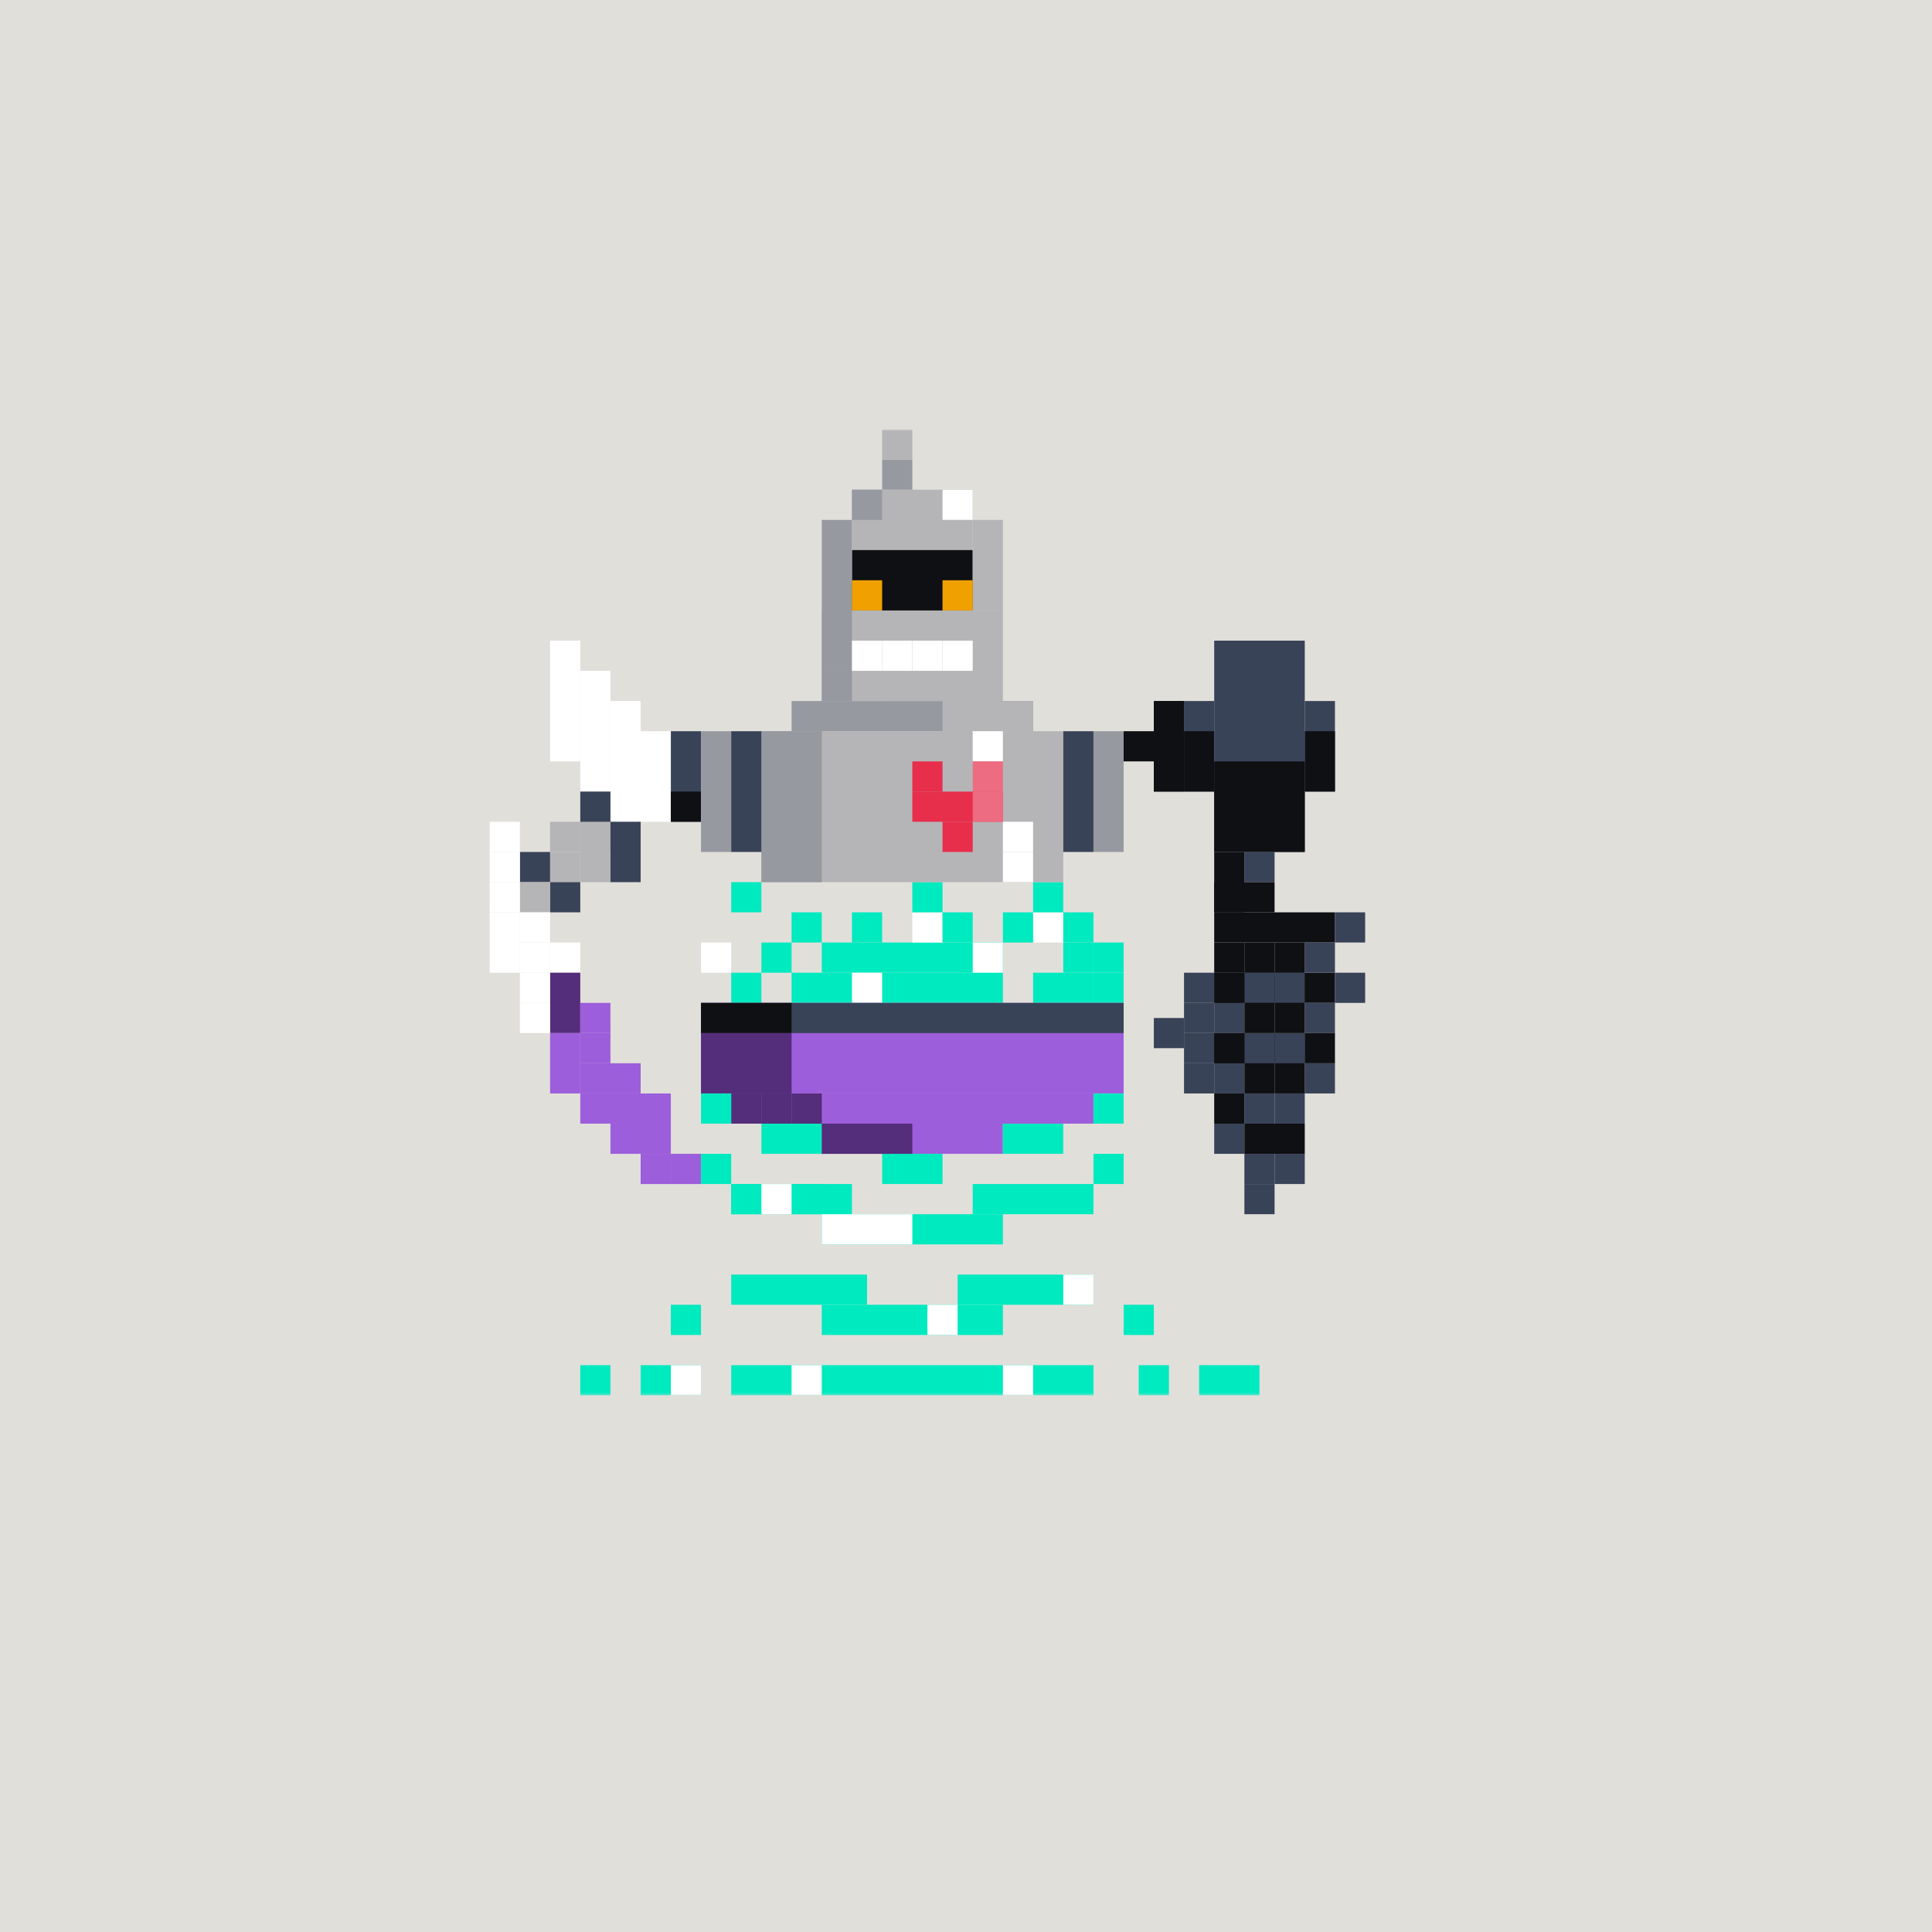 <svg width="768" height="768" viewBox="0 0 768 768" fill="none" xmlns="http://www.w3.org/2000/svg">
<path d="M768 0H0V768H768V0Z" fill="#E1DFDA"/>
<mask id="mask0_5_196526" style="mask-type:luminance" maskUnits="userSpaceOnUse" x="170" y="170" width="385" height="385">
<path d="M554.667 170.667H170.667V554.667H554.667V170.667Z" fill="white"/>
</mask>
<g mask="url(#mask0_5_196526)">
<path d="M266.667 290.667H278.667V326.667H266.667V290.667Z" fill="#394358"/>
<path d="M254.667 290.667H266.667V326.667H254.667V290.667Z" fill="white"/>
<path d="M242.667 278.667H254.667V326.667H242.667V278.667Z" fill="white"/>
<path d="M230.667 266.667H242.667V314.667H230.667V266.667Z" fill="white"/>
<path d="M218.667 254.667H230.667V302.667H218.667V254.667Z" fill="white"/>
<path d="M242.667 326.667H254.667V350.667H242.667V326.667Z" fill="#394358"/>
<path d="M230.667 314.667H242.667V338.667H230.667V314.667Z" fill="#394358"/>
<path d="M266.667 314.667H278.667V326.667H266.667V314.667Z" fill="#0F1013"/>
<path d="M230.667 326.667H242.667V350.667H230.667V326.667Z" fill="#B5B5B7"/>
<path d="M194.667 362.667H206.667V386.667H194.667V362.667Z" fill="white"/>
<path d="M206.667 374.667H218.667V386.667H206.667V374.667Z" fill="white"/>
<path d="M218.667 326.667H230.667V338.667H218.667V326.667Z" fill="#B5B5B7"/>
<path d="M218.667 338.667H230.667V350.667H218.667V338.667Z" fill="#B5B5B7"/>
<path d="M218.667 350.667H230.667V362.667H218.667V350.667Z" fill="#394358"/>
<path d="M206.667 338.667H218.667V350.667H206.667V338.667Z" fill="#394358"/>
<path d="M206.667 350.667H218.667V362.667H206.667V350.667Z" fill="#B5B5B7"/>
<path d="M218.667 374.667H230.667V386.667H218.667V374.667Z" fill="white"/>
<path d="M218.667 386.667H230.667V410.667H218.667V386.667Z" fill="#542D7B"/>
<path d="M230.667 398.667H242.667V410.667H230.667V398.667Z" fill="#9D5EDB"/>
<path d="M230.667 410.667H242.667V422.667H230.667V410.667Z" fill="#9D5EDB"/>
<path d="M230.667 422.667H254.667V434.667H230.667V422.667Z" fill="#9D5EDB"/>
<path d="M230.667 434.667H254.667V446.667H230.667V434.667Z" fill="#9D5EDB"/>
<path d="M254.667 434.667H266.667V446.667H254.667V434.667Z" fill="#9D5EDB"/>
<path d="M254.667 446.667H266.667V458.667H254.667V446.667Z" fill="#9D5EDB"/>
<path d="M242.667 446.667H254.667V458.667H242.667V446.667Z" fill="#9D5EDB"/>
<path d="M218.667 410.667H230.667V434.667H218.667V410.667Z" fill="#9D5EDB"/>
<path d="M254.667 458.667H266.667V470.667H254.667V458.667Z" fill="#9D5EDB"/>
<path d="M266.667 458.667H278.667V470.667H266.667V458.667Z" fill="#9D5EDB"/>
<path d="M206.667 386.667H218.667V398.667H206.667V386.667Z" fill="white"/>
<path d="M206.667 398.667H218.667V410.667H206.667V398.667Z" fill="white"/>
<path d="M206.667 362.667H218.667V374.667H206.667V362.667Z" fill="white"/>
<path d="M194.667 338.667H206.667V350.667H194.667V338.667Z" fill="white"/>
<path d="M194.667 350.667H206.667V362.667H194.667V350.667Z" fill="white"/>
<path d="M194.667 326.667H206.667V338.667H194.667V326.667Z" fill="white"/>
</g>
<mask id="mask1_5_196526" style="mask-type:luminance" maskUnits="userSpaceOnUse" x="170" y="170" width="385" height="385">
<path d="M554.667 170.667H170.667V554.667H554.667V170.667Z" fill="white"/>
</mask>
<g mask="url(#mask1_5_196526)">
<path d="M470.667 314.667L470.667 278.667L482.667 278.667L482.667 314.667L470.667 314.667Z" fill="#394358"/>
<path d="M494.667 350.667L494.667 338.667L506.667 338.667L506.667 350.667L494.667 350.667Z" fill="#394358"/>
<path d="M482.667 362.667L482.667 350.667L506.667 350.667L506.667 362.667L482.667 362.667Z" fill="#0F1013"/>
<path d="M482.667 374.667L482.667 362.667L530.667 362.667L530.667 374.667L482.667 374.667Z" fill="#0F1013"/>
<path d="M482.667 362.667L482.667 338.667L494.667 338.667L494.667 362.667L482.667 362.667Z" fill="#0F1013"/>
<path d="M482.667 398.667L482.667 386.667L530.667 386.667L530.667 398.667L482.667 398.667Z" fill="#0F1013"/>
<path d="M482.667 422.667L482.667 410.667L518.667 410.667L518.667 422.667L482.667 422.667Z" fill="#0F1013"/>
<path d="M494.667 398.667L494.667 386.667L518.667 386.667L518.667 398.667L494.667 398.667Z" fill="#0F1013"/>
<path d="M518.667 314.667L518.667 278.667L530.667 278.667L530.667 314.667L518.667 314.667Z" fill="#394358"/>
<path d="M518.667 314.667L518.667 290.667L530.667 290.667L530.667 314.667L518.667 314.667Z" fill="#0F1013"/>
<path d="M470.667 314.667L470.667 290.667L482.667 290.667L482.667 314.667L470.667 314.667Z" fill="#0F1013"/>
<path d="M458.667 314.667L458.667 278.667L470.667 278.667L470.667 314.667L458.667 314.667Z" fill="#0F1013"/>
<path d="M458.667 314.667L458.667 278.667L470.667 278.667L470.667 314.667L458.667 314.667Z" fill="#0F1013"/>
<path d="M446.667 302.667L446.667 290.667L458.667 290.667L458.667 302.667L446.667 302.667Z" fill="#0F1013"/>
<path d="M482.667 254.667H518.667V338.667H482.667V254.667Z" fill="#394358"/>
<path d="M482.667 302.667H518.667V338.667H482.667V302.667Z" fill="#0F1013"/>
<path d="M530.667 374.667H518.667V386.667H530.667V374.667Z" fill="#394358"/>
<path d="M530.667 398.667H518.667V410.667H530.667V398.667Z" fill="#394358"/>
<path d="M542.667 386.667H530.667V398.667H542.667V386.667Z" fill="#394358"/>
<path d="M530.667 422.667H518.667V434.667H530.667V422.667Z" fill="#394358"/>
<path d="M518.667 386.667H506.667V398.667H518.667V386.667Z" fill="#394358"/>
<path d="M518.667 410.667H506.667V422.667H518.667V410.667Z" fill="#394358"/>
<path d="M530.667 410.667H518.667V422.667H530.667V410.667Z" fill="#0F1013"/>
<path d="M518.667 434.667H506.667V446.667H518.667V434.667Z" fill="#394358"/>
<path d="M518.667 458.667H506.667V470.667H518.667V458.667Z" fill="#394358"/>
<path d="M506.667 386.667H494.667V398.667H506.667V386.667Z" fill="#394358"/>
<path d="M506.667 410.667H494.667V422.667H506.667V410.667Z" fill="#394358"/>
<path d="M506.667 434.667H494.667V446.667H506.667V434.667Z" fill="#394358"/>
<path d="M506.667 458.667H494.667V470.667H506.667V458.667Z" fill="#394358"/>
<path d="M506.667 470.667H494.667V482.667H506.667V470.667Z" fill="#394358"/>
<path d="M494.667 398.667H482.667V410.667H494.667V398.667Z" fill="#394358"/>
<path d="M494.667 422.667H482.667V434.667H494.667V422.667Z" fill="#394358"/>
<path d="M494.667 446.667H482.667V458.667H494.667V446.667Z" fill="#394358"/>
<path d="M482.667 398.667H470.667V410.667H482.667V398.667Z" fill="#394358"/>
<path d="M482.667 422.667H470.667V434.667H482.667V422.667Z" fill="#394358"/>
<path d="M482.667 410.667H470.667V422.667H482.667V410.667Z" fill="#394358"/>
<path d="M470.667 404.667H458.667V416.667H470.667V404.667Z" fill="#394358"/>
<path d="M494.667 386.667H482.667V398.667H494.667V386.667Z" fill="#0F1013"/>
<path d="M494.667 410.667H482.667V422.667H494.667V410.667Z" fill="#0F1013"/>
<path d="M494.667 434.667H482.667V446.667H494.667V434.667Z" fill="#0F1013"/>
<path d="M494.667 374.667H482.667V386.667H494.667V374.667Z" fill="#0F1013"/>
<path d="M482.667 386.667H470.667V398.667H482.667V386.667Z" fill="#394358"/>
<path d="M506.667 374.667H494.667V386.667H506.667V374.667Z" fill="#0F1013"/>
<path d="M506.667 398.667H494.667V410.667H506.667V398.667Z" fill="#0F1013"/>
<path d="M506.667 422.667H494.667V434.667H506.667V422.667Z" fill="#0F1013"/>
<path d="M518.667 446.667H494.667V458.667H518.667V446.667Z" fill="#0F1013"/>
<path d="M518.667 374.667H506.667V386.667H518.667V374.667Z" fill="#0F1013"/>
<path d="M518.667 398.667H506.667V410.667H518.667V398.667Z" fill="#0F1013"/>
<path d="M518.667 422.667H506.667V434.667H518.667V422.667Z" fill="#0F1013"/>
<path d="M542.667 362.667H530.667V374.667H542.667V362.667Z" fill="#394358"/>
</g>
<mask id="mask2_5_196526" style="mask-type:luminance" maskUnits="userSpaceOnUse" x="170" y="170" width="385" height="385">
<path d="M554.667 170.667H170.667V554.667H554.667V170.667Z" fill="white"/>
</mask>
<g mask="url(#mask2_5_196526)">
<path d="M398.667 374.667H326.667V386.667H398.667V374.667Z" fill="#00EAC0"/>
<path d="M398.667 386.667H314.667V398.667H398.667V386.667Z" fill="#00EAC0"/>
<path d="M422.667 362.667H410.667V374.667H422.667V362.667Z" fill="white"/>
<path d="M434.667 362.667H422.667V374.667H434.667V362.667Z" fill="#00EAC0"/>
<path d="M422.667 350.667H410.667V362.667H422.667V350.667Z" fill="#00EAC0"/>
<path d="M302.667 350.667H290.667V362.667H302.667V350.667Z" fill="#00EAC0"/>
<path d="M350.667 386.667H338.667V398.667H350.667V386.667Z" fill="white"/>
<path d="M290.667 374.667H278.667V386.667H290.667V374.667Z" fill="white"/>
<path d="M374.667 362.667H362.667V374.667H374.667V362.667Z" fill="white"/>
<path d="M398.667 374.667H386.667V386.667H398.667V374.667Z" fill="white"/>
<path d="M326.667 362.667H314.667V374.667H326.667V362.667Z" fill="#00EAC0"/>
<path d="M350.667 362.667H338.667V374.667H350.667V362.667Z" fill="#00EAC0"/>
<path d="M374.667 350.667H362.667V362.667H374.667V350.667Z" fill="#00EAC0"/>
<path d="M386.667 362.667H374.667V374.667H386.667V362.667Z" fill="#00EAC0"/>
<path d="M410.667 362.667H398.667V374.667H410.667V362.667Z" fill="#00EAC0"/>
<path d="M434.667 374.667H422.667V386.667H434.667V374.667Z" fill="#00EAC0"/>
<path d="M446.667 374.667H434.667V386.667H446.667V374.667Z" fill="#00EAC0"/>
<path d="M446.667 386.667H434.667V398.667H446.667V386.667Z" fill="#00EAC0"/>
<path d="M302.667 386.667H290.667V398.667H302.667V386.667Z" fill="#00EAC0"/>
<path d="M434.667 386.667H410.667V398.667H434.667V386.667Z" fill="#00EAC0"/>
<path d="M314.667 374.667H302.667V386.667H314.667V374.667Z" fill="#00EAC0"/>
<path d="M446.667 398.667H278.667V434.667H446.667V398.667Z" fill="#9D5EDB"/>
<path d="M434.667 434.667H290.667V446.667H434.667V434.667Z" fill="#9D5EDB"/>
<path d="M338.667 470.667H290.667V482.667H338.667V470.667Z" fill="#00EAC0"/>
<path d="M434.667 470.667H386.667V482.667H434.667V470.667Z" fill="#00EAC0"/>
<path d="M434.667 506.667H380.667V518.667H434.667V506.667Z" fill="#00EAC0"/>
<path d="M344.667 506.667H290.667V518.667H344.667V506.667Z" fill="#00EAC0"/>
<path d="M398.667 446.667H326.667V458.667H398.667V446.667Z" fill="#9D5EDB"/>
<path d="M398.667 482.667H326.667V494.667H398.667V482.667Z" fill="#00EAC0"/>
<path d="M398.667 518.667H326.667V530.667H398.667V518.667Z" fill="#00EAC0"/>
<path d="M446.667 398.667H278.667V410.667H446.667V398.667Z" fill="#394358"/>
<path d="M314.667 398.667H278.667V410.667H314.667V398.667Z" fill="#0F1013"/>
<path d="M314.667 410.667H278.667V434.667H314.667V410.667Z" fill="#542D7B"/>
<path d="M302.667 434.667H290.667V446.667H302.667V434.667Z" fill="#542D7B"/>
<path d="M302.667 470.667H290.667V482.667H302.667V470.667Z" fill="#00EAC0"/>
<path d="M290.667 458.667H278.667V470.667H290.667V458.667Z" fill="#00EAC0"/>
<path d="M290.667 434.667H278.667V446.667H290.667V434.667Z" fill="#00EAC0"/>
<path d="M446.667 458.667H434.667V470.667H446.667V458.667Z" fill="#00EAC0"/>
<path d="M464.667 542.667H452.667V554.667H464.667V542.667Z" fill="#00EAC0"/>
<path d="M242.667 542.667H230.667V554.667H242.667V542.667Z" fill="#00EAC0"/>
<path d="M458.667 518.667H446.667V530.667H458.667V518.667Z" fill="#00EAC0"/>
<path d="M278.667 518.667H266.667V530.667H278.667V518.667Z" fill="#00EAC0"/>
<path d="M278.667 542.667H254.667V554.667H278.667V542.667Z" fill="#00EAC0"/>
<path d="M446.667 434.667H434.667V446.667H446.667V434.667Z" fill="#00EAC0"/>
<path d="M422.667 446.667H398.667V458.667H422.667V446.667Z" fill="#00EAC0"/>
<path d="M326.667 446.667H302.667V458.667H326.667V446.667Z" fill="#00EAC0"/>
<path d="M374.667 458.667H350.667V470.667H374.667V458.667Z" fill="#00EAC0"/>
<path d="M326.667 434.667H314.667V446.667H326.667V434.667Z" fill="#542D7B"/>
<path d="M326.667 470.667H314.667V482.667H326.667V470.667Z" fill="#00EAC0"/>
<path d="M362.667 446.667H326.667V458.667H362.667V446.667Z" fill="#542D7B"/>
<path d="M362.667 482.667H326.667V494.667H362.667V482.667Z" fill="white"/>
<path d="M314.667 434.667H302.667V446.667H314.667V434.667Z" fill="#542D7B"/>
<path d="M314.667 470.667H302.667V482.667H314.667V470.667Z" fill="white"/>
<path d="M434.667 542.667H290.667V554.667H434.667V542.667Z" fill="#00EAC0"/>
<path d="M500.667 542.667H476.667V554.667H500.667V542.667Z" fill="#00EAC0"/>
<path d="M380.667 518.667H368.667V530.667H380.667V518.667Z" fill="white"/>
<path d="M326.667 542.667H314.667V554.667H326.667V542.667Z" fill="white"/>
<path d="M278.667 542.667H266.667V554.667H278.667V542.667Z" fill="white"/>
<path d="M410.667 542.667H398.667V554.667H410.667V542.667Z" fill="white"/>
<path d="M434.667 506.667H422.667V518.667H434.667V506.667Z" fill="white"/>
</g>
<mask id="mask3_5_196526" style="mask-type:luminance" maskUnits="userSpaceOnUse" x="170" y="170" width="385" height="385">
<path d="M554.667 170.667H170.667V554.667H554.667V170.667Z" fill="white"/>
</mask>
<g mask="url(#mask3_5_196526)">
<path d="M398.667 242.667H326.667V278.667H398.667V242.667Z" fill="#B5B5B7"/>
<path d="M386.667 194.667H338.667V242.667H386.667V194.667Z" fill="#B5B5B7"/>
<path d="M386.667 218.667H338.667V242.667H386.667V218.667Z" fill="#0F1013"/>
<path d="M338.667 206.667H326.667V266.667H338.667V206.667Z" fill="#9699A0"/>
<path d="M398.667 206.667H386.667V242.667H398.667V206.667Z" fill="#B5B5B7"/>
<path d="M350.667 194.667H338.667V206.667H350.667V194.667Z" fill="#9699A0"/>
<path d="M350.667 278.667H338.667V290.667H350.667V278.667Z" fill="white"/>
<path d="M386.667 254.667H374.667V266.667H386.667V254.667Z" fill="white"/>
<path d="M374.667 254.667H362.667V266.667H374.667V254.667Z" fill="white"/>
<path d="M362.667 254.667H350.667V266.667H362.667V254.667Z" fill="white"/>
<path d="M350.667 254.667H338.667V266.667H350.667V254.667Z" fill="white"/>
<path d="M338.667 266.667H326.667V278.667H338.667V266.667Z" fill="#9699A0"/>
<path d="M422.667 290.667H302.667V350.667H422.667V290.667Z" fill="#B5B5B7"/>
<path d="M398.667 278.667H386.667V290.667H398.667V278.667Z" fill="white"/>
<path d="M410.667 278.667H314.667V290.667H410.667V278.667Z" fill="#9699A0"/>
<path d="M410.667 278.667H374.667V290.667H410.667V278.667Z" fill="#B5B5B7"/>
<path d="M386.667 230.667H374.667V242.667H386.667V230.667Z" fill="#F0A100"/>
<path d="M350.667 230.667H338.667V242.667H350.667V230.667Z" fill="#F0A100"/>
<path d="M398.667 314.667H362.667V326.667H398.667V314.667Z" fill="#E72E4B"/>
<path d="M374.667 302.667H362.667V314.667H374.667V302.667Z" fill="#E72E4B"/>
<path d="M386.667 326.667H374.667V338.667H386.667V326.667Z" fill="#E72E4B"/>
<path d="M326.667 290.667H302.667V350.667H326.667V290.667Z" fill="#9699A0"/>
<path d="M290.667 290.667H278.667V338.667H290.667V290.667Z" fill="#9699A0"/>
<path d="M446.667 290.667H434.667V338.667H446.667V290.667Z" fill="#9699A0"/>
<path d="M302.667 290.667H290.667V338.667H302.667V290.667Z" fill="#394358"/>
<path d="M434.667 290.667H422.667V338.667H434.667V290.667Z" fill="#394358"/>
<path d="M398.667 290.667H386.667V302.667H398.667V290.667Z" fill="white"/>
<path d="M386.667 194.667H374.667V206.667H386.667V194.667Z" fill="white"/>
<path d="M410.667 326.667H398.667V338.667H410.667V326.667Z" fill="white"/>
<path d="M410.667 338.667H398.667V350.667H410.667V338.667Z" fill="white"/>
<path d="M398.667 302.667H386.667V314.667H398.667V302.667Z" fill="#EE6C81"/>
<path d="M398.667 314.667H386.667V326.667H398.667V314.667Z" fill="#EE6C81"/>
<path d="M362.667 182.667H350.667V194.667H362.667V182.667Z" fill="#9699A0"/>
<path d="M362.667 170.667H350.667V182.667H362.667V170.667Z" fill="#B5B5B7"/>
</g>
</svg>
